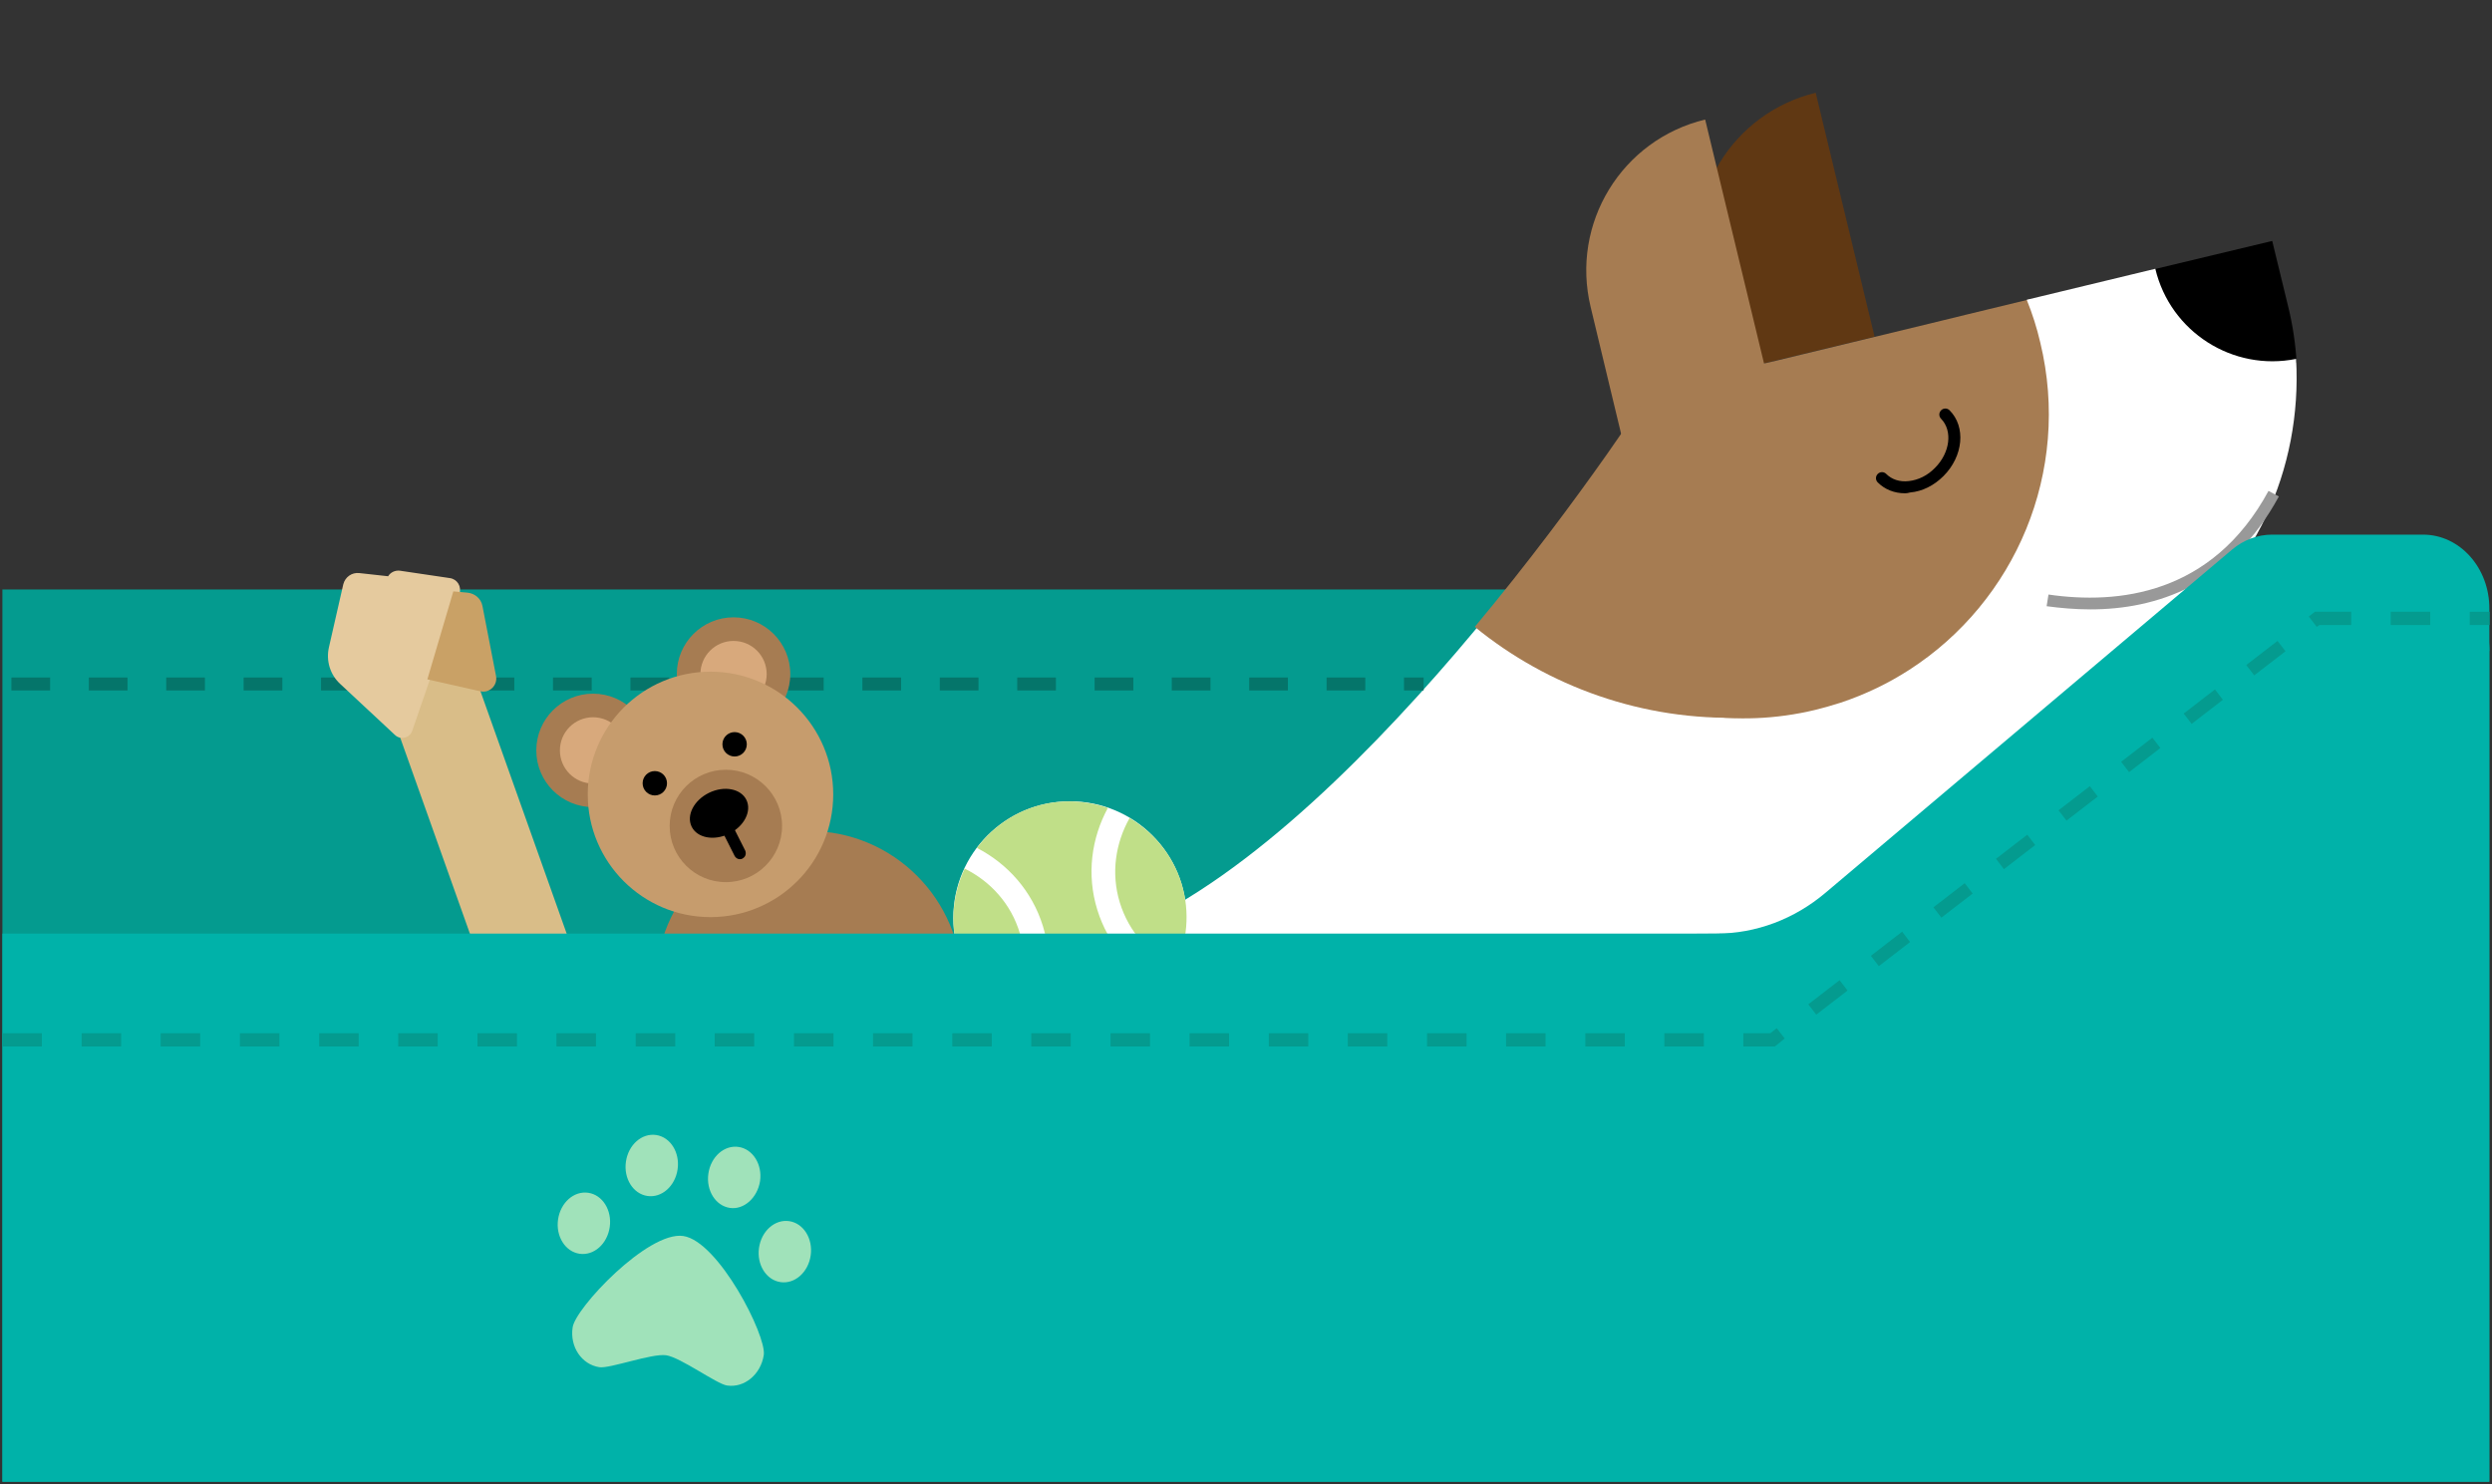 <?xml version="1.0" encoding="UTF-8"?> <!-- Generator: Adobe Illustrator 23.0.2, SVG Export Plug-In . SVG Version: 6.00 Build 0) --> <svg xmlns="http://www.w3.org/2000/svg" xmlns:xlink="http://www.w3.org/1999/xlink" id="Layer_1" x="0px" y="0px" viewBox="0 0 940 560" style="enable-background:new 0 0 940 560;" xml:space="preserve"><rect x="0" y="0" width="940" height="560" fill="#333333" stroke="none"/> <style type="text/css"> .st0{fill:#3F5E6D;} .st1{fill:#4E738A;} .st2{fill:#A67C52;} .st3{fill:#D8A97C;} .st4{fill:#C69C6D;} .st5{fill:#FF8D6D;} .st6{opacity:0.62;fill:#FF8672;} .st7{fill:#FF8672;} .st8{fill:#FFFFFF;} .st9{fill:#603813;} .st10{fill:#F2F2F2;} .st11{fill:#62CBC9;} .st12{fill:#608EA5;} .st13{fill:#C0DF88;} .st14{fill:#B2C97F;} .st15{opacity:0.59;} .st16{fill:#B0F6FF;} .st17{fill:#E6E6E6;} .st18{fill:none;stroke:#FFFFFF;stroke-linecap:square;stroke-linejoin:round;stroke-miterlimit:10;} .st19{fill:#999999;} .st20{fill:#049B8F;} .st21{fill:#05756A;} .st22{fill:#D9BD88;} .st23{fill:#E5CA9E;} .st24{fill:#C9A166;} .st25{fill:#00B2A9;} .st26{fill:#A0E2BA;} .st27{fill:#82553A;} .st28{fill:#FEDFC5;} .st29{opacity:0.32;fill:#FF8672;} .st30{fill:#416272;} .st31{fill:#6695AD;} .st32{fill:#E2BE91;} </style> <g> <path class="st20" d="M939.1,245.6c0-12.8-10.4-23.2-23.2-23.2H0.9V559h938.1V245.6z"></path> </g> <path class="st9" d="M684.9,35l22.2,92l-56.9,13.7l-8.4-35C634.1,74.2,653.5,42.6,684.9,35L684.9,35z"></path> <path class="st2" d="M766.1,112.8l-24.8,6l-13.5,3.3l-57.5,13.9l-4.3,1l-0.6,0.1l-22.2-92l0,0c-31.5,7.6-50.8,39.2-43.2,70.7l8.4,35 l0,0l28.8,119.6c1.2,0.2,2.5,0.4,3.7,0.6c14.4,2.2,29.6,1.7,44.7-1.9c3.3-0.8,6.5-1.7,9.6-2.8l26.1-12.5 c40.3-26,61.8-75.5,49.9-124.8C769.9,123.4,768.2,118,766.1,112.8z"></path> <path d="M718.6,186.1c-4,0-7.6-1.4-10.3-4.1c-0.9-0.9-0.9-2.3,0-3.2c0.9-0.9,2.3-0.9,3.2,0c2.1,2.1,5.1,3.1,8.5,2.7 c3.6-0.4,7.1-2.1,9.9-5c5.7-5.7,6.7-14,2.3-18.5c-0.9-0.9-0.9-2.3,0-3.2c0.9-0.9,2.3-0.9,3.2,0c6.2,6.2,5.2,17.3-2.3,24.8 c-3.6,3.6-8,5.8-12.6,6.2C719.8,186,719.2,186.1,718.6,186.1z"></path> <path d="M857.1,90.9l6.1,25.1c1.7,7,2.7,13.9,3.1,20.8c-24.5,4.9-48.8-10.4-54.7-35L857.1,90.9z"></path> <path class="st8" d="M866.1,135.4c-23.8,4.8-47.4-10.1-53.1-34l-48.5,11.7c2.1,5.2,3.8,10.5,5.1,16.1c11.8,48.8-9.5,97.8-49.4,123.5 c-7.9,5.1-16.6,9.3-25.9,12.4c-3.1,1-6.3,1.9-9.5,2.7c-14.9,3.6-29.9,4.1-44.2,1.9c-0.5-0.1-1-0.2-1.5-0.3l-26.7-106 c0,0-104,157.7-194.3,190.2l238.6-1.4l0.3,1.1l11.9,1.2l0.1-0.1l133.7,13.9l4.5-42.8L816,240C850,217.8,868.5,176.9,866.1,135.4z"></path> <path class="st19" d="M788.5,229.9c-5.7,0-11.3-0.5-16.5-1.2l0.7-4.4c26.1,3.8,61.7,0.2,83-39.1l3.9,2.1 C841.4,220.9,813.2,229.9,788.5,229.9z"></path> <path class="st2" d="M625.3,143.1c0,0-28.3,44.6-69,93.4c27.4,22.4,63.4,35.6,101.5,34.2c1.5-0.1,3-0.2,4.4-0.3L625.3,143.1z"></path> <path class="st21" d="M537,260.5h-7.4v-4.9h7.4V260.5z M515,260.5h-14.6v-4.9H515V260.5z M485.8,260.5h-14.6v-4.9h14.6V260.5z M456.6,260.5H442v-4.9h14.6V260.5z M427.5,260.5h-14.6v-4.9h14.6V260.5z M398.3,260.5h-14.6v-4.9h14.6V260.5z M369.1,260.5h-14.6 v-4.9h14.6V260.5z M339.9,260.5h-14.6v-4.9h14.6V260.5z M310.7,260.5h-14.6v-4.9h14.6V260.5z M281.6,260.5H267v-4.9h14.6V260.5z M252.4,260.5h-14.6v-4.9h14.6V260.5z M223.2,260.5h-14.6v-4.9h14.6V260.5z M194,260.5h-14.6v-4.9H194V260.5z M164.8,260.5h-14.6 v-4.9h14.6V260.5z M135.7,260.5h-14.6v-4.9h14.6V260.5z M106.5,260.5H91.9v-4.9h14.6V260.5z M77.3,260.5H62.7v-4.9h14.6V260.5z M48.1,260.5H33.5v-4.9h14.6V260.5z M18.9,260.5H4.3v-4.9h14.6V260.5z M16.6,394.8H2v-4.9h14.6V394.8z"></path> <g> <circle class="st8" cx="403.6" cy="346.3" r="44"></circle> <g> <path class="st13" d="M426.1,308.6c-5.3,9.4-7.1,20.8-3.7,31.9c3.4,11.1,11.2,19.6,20.9,24.4c4.5-9.5,5.7-20.6,2.4-31.5 C442.4,322.5,435.1,314,426.1,308.6z"></path> <path class="st13" d="M413.9,343.2c-4.1-13.3-2.2-27,4-38.4c-8.5-2.9-17.9-3.4-27.2-0.6c-9.2,2.8-16.8,8.5-22.2,15.7 c11.5,5.9,20.8,16.2,24.9,29.5c4.1,13.3,2.2,27-4,38.4c8.5,2.9,17.9,3.4,27.2,0.6c9.2-2.8,16.8-8.5,22.2-15.7 C427.2,366.8,418,356.5,413.9,343.2z"></path> <path class="st13" d="M363.9,327.7c-4.5,9.5-5.7,20.6-2.4,31.5c3.3,10.9,10.6,19.4,19.6,24.8c5.3-9.4,7.1-20.8,3.6-31.9 C381.4,341,373.6,332.5,363.9,327.7z"></path> </g> </g> <g> <g> <g> <circle class="st2" cx="305.1" cy="371.2" r="57.7"></circle> <circle class="st2" cx="223.7" cy="283.1" r="21.4"></circle> <circle class="st2" cx="276.7" cy="254.3" r="21.4"></circle> <circle class="st3" cx="223.7" cy="283.1" r="12.5"></circle> <circle class="st3" cx="276.7" cy="254.3" r="12.5"></circle> <circle class="st4" cx="268" cy="299.7" r="46.3"></circle> <circle class="st2" cx="273.8" cy="311.6" r="21.2"></circle> <circle cx="247" cy="295.5" r="4.6"></circle> <circle cx="277.1" cy="280.8" r="4.6"></circle> <ellipse transform="matrix(0.898 -0.439 0.439 0.898 -107.181 150.465)" cx="271.4" cy="306.8" rx="11.5" ry="8.6"></ellipse> </g> <path d="M280.5,323.6c-0.1,0.1-0.3,0.2-0.4,0.3c-1.1,0.6-2.4,0.1-3-1l-5.6-11.1c-0.6-1.1-0.1-2.5,1-3c1.1-0.6,2.4-0.1,3,1 l5.6,11.1C281.5,321.9,281.3,323,280.5,323.6z"></path> </g> </g> <g> <rect x="172.3" y="238.1" transform="matrix(0.942 -0.335 0.335 0.942 -101.385 82.835)" class="st22" width="34.4" height="194.4"></rect> <path class="st23" d="M135.5,216.2l10.9,1.2l0,0c0.9-1.5,2.7-2.3,4.4-2.1l18.9,2.8c2.8,0.4,4.5,3.2,3.6,5.9l-17.8,51.7 c-0.9,2.7-4.4,3.6-6.5,1.6l-20.7-19.3c-3.8-3.5-5.4-8.8-4.2-13.9l5.4-23.7C130.2,217.7,132.7,215.9,135.5,216.2z"></path> <path class="st24" d="M161.2,256.3l20,4.5c3.5,0.8,6.6-2.3,5.9-5.8l-5.1-26.3c-0.5-2.8-2.8-4.8-5.6-5.1l-5.4-0.5L161.2,256.3z"></path> <path class="st23" d="M239.4,443l-10.9-1.2v0c-0.9,1.5-2.7,2.3-4.4,2.1l-18.9-2.8c-2.8-0.4-4.5-3.2-3.6-5.9l17.8-51.7 c0.9-2.7,4.4-3.6,6.5-1.6l20.7,19.3c3.8,3.5,5.4,8.8,4.2,13.9l-5.4,23.7C244.7,441.5,242.1,443.3,239.4,443z"></path> <path class="st24" d="M213.7,402.8l-20-4.5c-3.5-0.8-6.6,2.3-5.9,5.8l5.1,26.3c0.5,2.8,2.8,4.8,5.6,5.1l5.4,0.5L213.7,402.8z"></path> </g> <path class="st25" d="M914,201.7h-57c-5.4,0-10.7,2-15,5.6L688.6,336.8c-11.8,10-26.3,15.4-41.1,15.4H0.9V559h938.1V229.7 C939.1,214.3,927.9,201.7,914,201.7z"></path> <g> <path class="st20" d="M669.5,394.8h-11.9v-5h10.2l2.4-1.9l3,3.9L669.5,394.8z M642.7,394.8h-14.9v-5h14.9V394.8z M612.9,394.8H598 v-5h14.9V394.8z M583,394.8h-14.9v-5H583V394.8z M553.2,394.8h-14.9v-5h14.9V394.8z M523.3,394.8h-14.9v-5h14.9V394.8z M493.5,394.8h-14.9v-5h14.9V394.8z M463.6,394.8h-14.9v-5h14.9V394.8z M433.8,394.8h-14.9v-5h14.9V394.8z M403.9,394.8H389v-5 h14.9V394.8z M374.1,394.8h-14.9v-5h14.9V394.8z M344.2,394.8h-14.9v-5h14.9V394.8z M314.4,394.8h-14.9v-5h14.9V394.8z M284.5,394.8h-14.9v-5h14.9V394.8z M254.7,394.8h-14.9v-5h14.9V394.8z M224.8,394.8h-14.9v-5h14.9V394.8z M195,394.8h-14.9v-5H195 V394.8z M165.1,394.8h-14.9v-5h14.9V394.8z M135.3,394.8h-14.9v-5h14.9V394.8z M105.4,394.8H90.5v-5h14.9V394.8z M75.6,394.8H60.6 v-5h14.9V394.8z M45.7,394.8H30.8v-5h14.9V394.8z M15.9,394.8H0.9v-5h14.9V394.8z M685.1,382.8l-3-3.9l11.8-9.1l3,3.9L685.1,382.8z M708.7,364.5l-3-3.9l11.8-9.1l3,3.9L708.7,364.5z M732.3,346.2l-3-3.9l11.8-9.1l3,3.9L732.3,346.2z M755.9,327.9l-3-3.9l11.8-9.1 l3,3.9L755.9,327.9z M779.5,309.6l-3-3.9l11.8-9.1l3,3.9L779.5,309.6z M803.1,291.3l-3-3.9l11.8-9.1l3,3.9L803.1,291.3z M826.7,273.1l-3-3.9l11.8-9.1l3,3.9L826.7,273.1z M850.3,254.8l-3-3.9l11.8-9.1l3,3.9L850.3,254.8z M873.9,236.5l-3-3.9l2.3-1.8 h13.7v5h-12L873.9,236.5z M916.7,235.8h-14.9v-5h14.9V235.8z"></path> <rect x="931.6" y="230.8" class="st20" width="7.5" height="5"></rect> </g> <g> <path class="st26" d="M257.7,466.3c13.3,1.9,31.5,37.6,30.4,44.9s-7.3,12.5-13.9,11.5c-3.9-0.6-17.5-10.6-22.9-11.4 c-5.4-0.8-21.3,5.1-25.2,4.5c-6.7-1-11.2-7.7-10.1-15C216.9,493.6,244.4,464.4,257.7,466.3z"></path> <path class="st26" d="M275.3,455.7c-5.4-0.8-9-6.6-8.1-12.9c0.9-6.4,6-10.9,11.4-10.1c5.4,0.8,9,6.6,8.1,12.9 C285.7,451.9,280.6,456.5,275.3,455.7z"></path> <path class="st26" d="M244.2,451.2c-5.4-0.8-9-6.6-8.1-12.9c0.9-6.4,6-10.9,11.4-10.1c5.4,0.8,9,6.6,8.1,12.9 C254.7,447.5,249.6,452,244.2,451.2z"></path> <path class="st26" d="M221.9,450c5.4,0.8,9,6.6,8.1,12.9c-0.9,6.4-6,10.9-11.4,10.1s-9-6.6-8.1-12.9 C211.4,453.7,216.5,449.2,221.9,450z"></path> <path class="st26" d="M286.3,470.8c0.9-6.4,6-10.9,11.4-10.1c5.4,0.8,9,6.6,8.1,12.9c-0.9,6.4-6,10.9-11.4,10.1 C289,482.9,285.4,477.1,286.3,470.8z"></path> </g> </svg> 